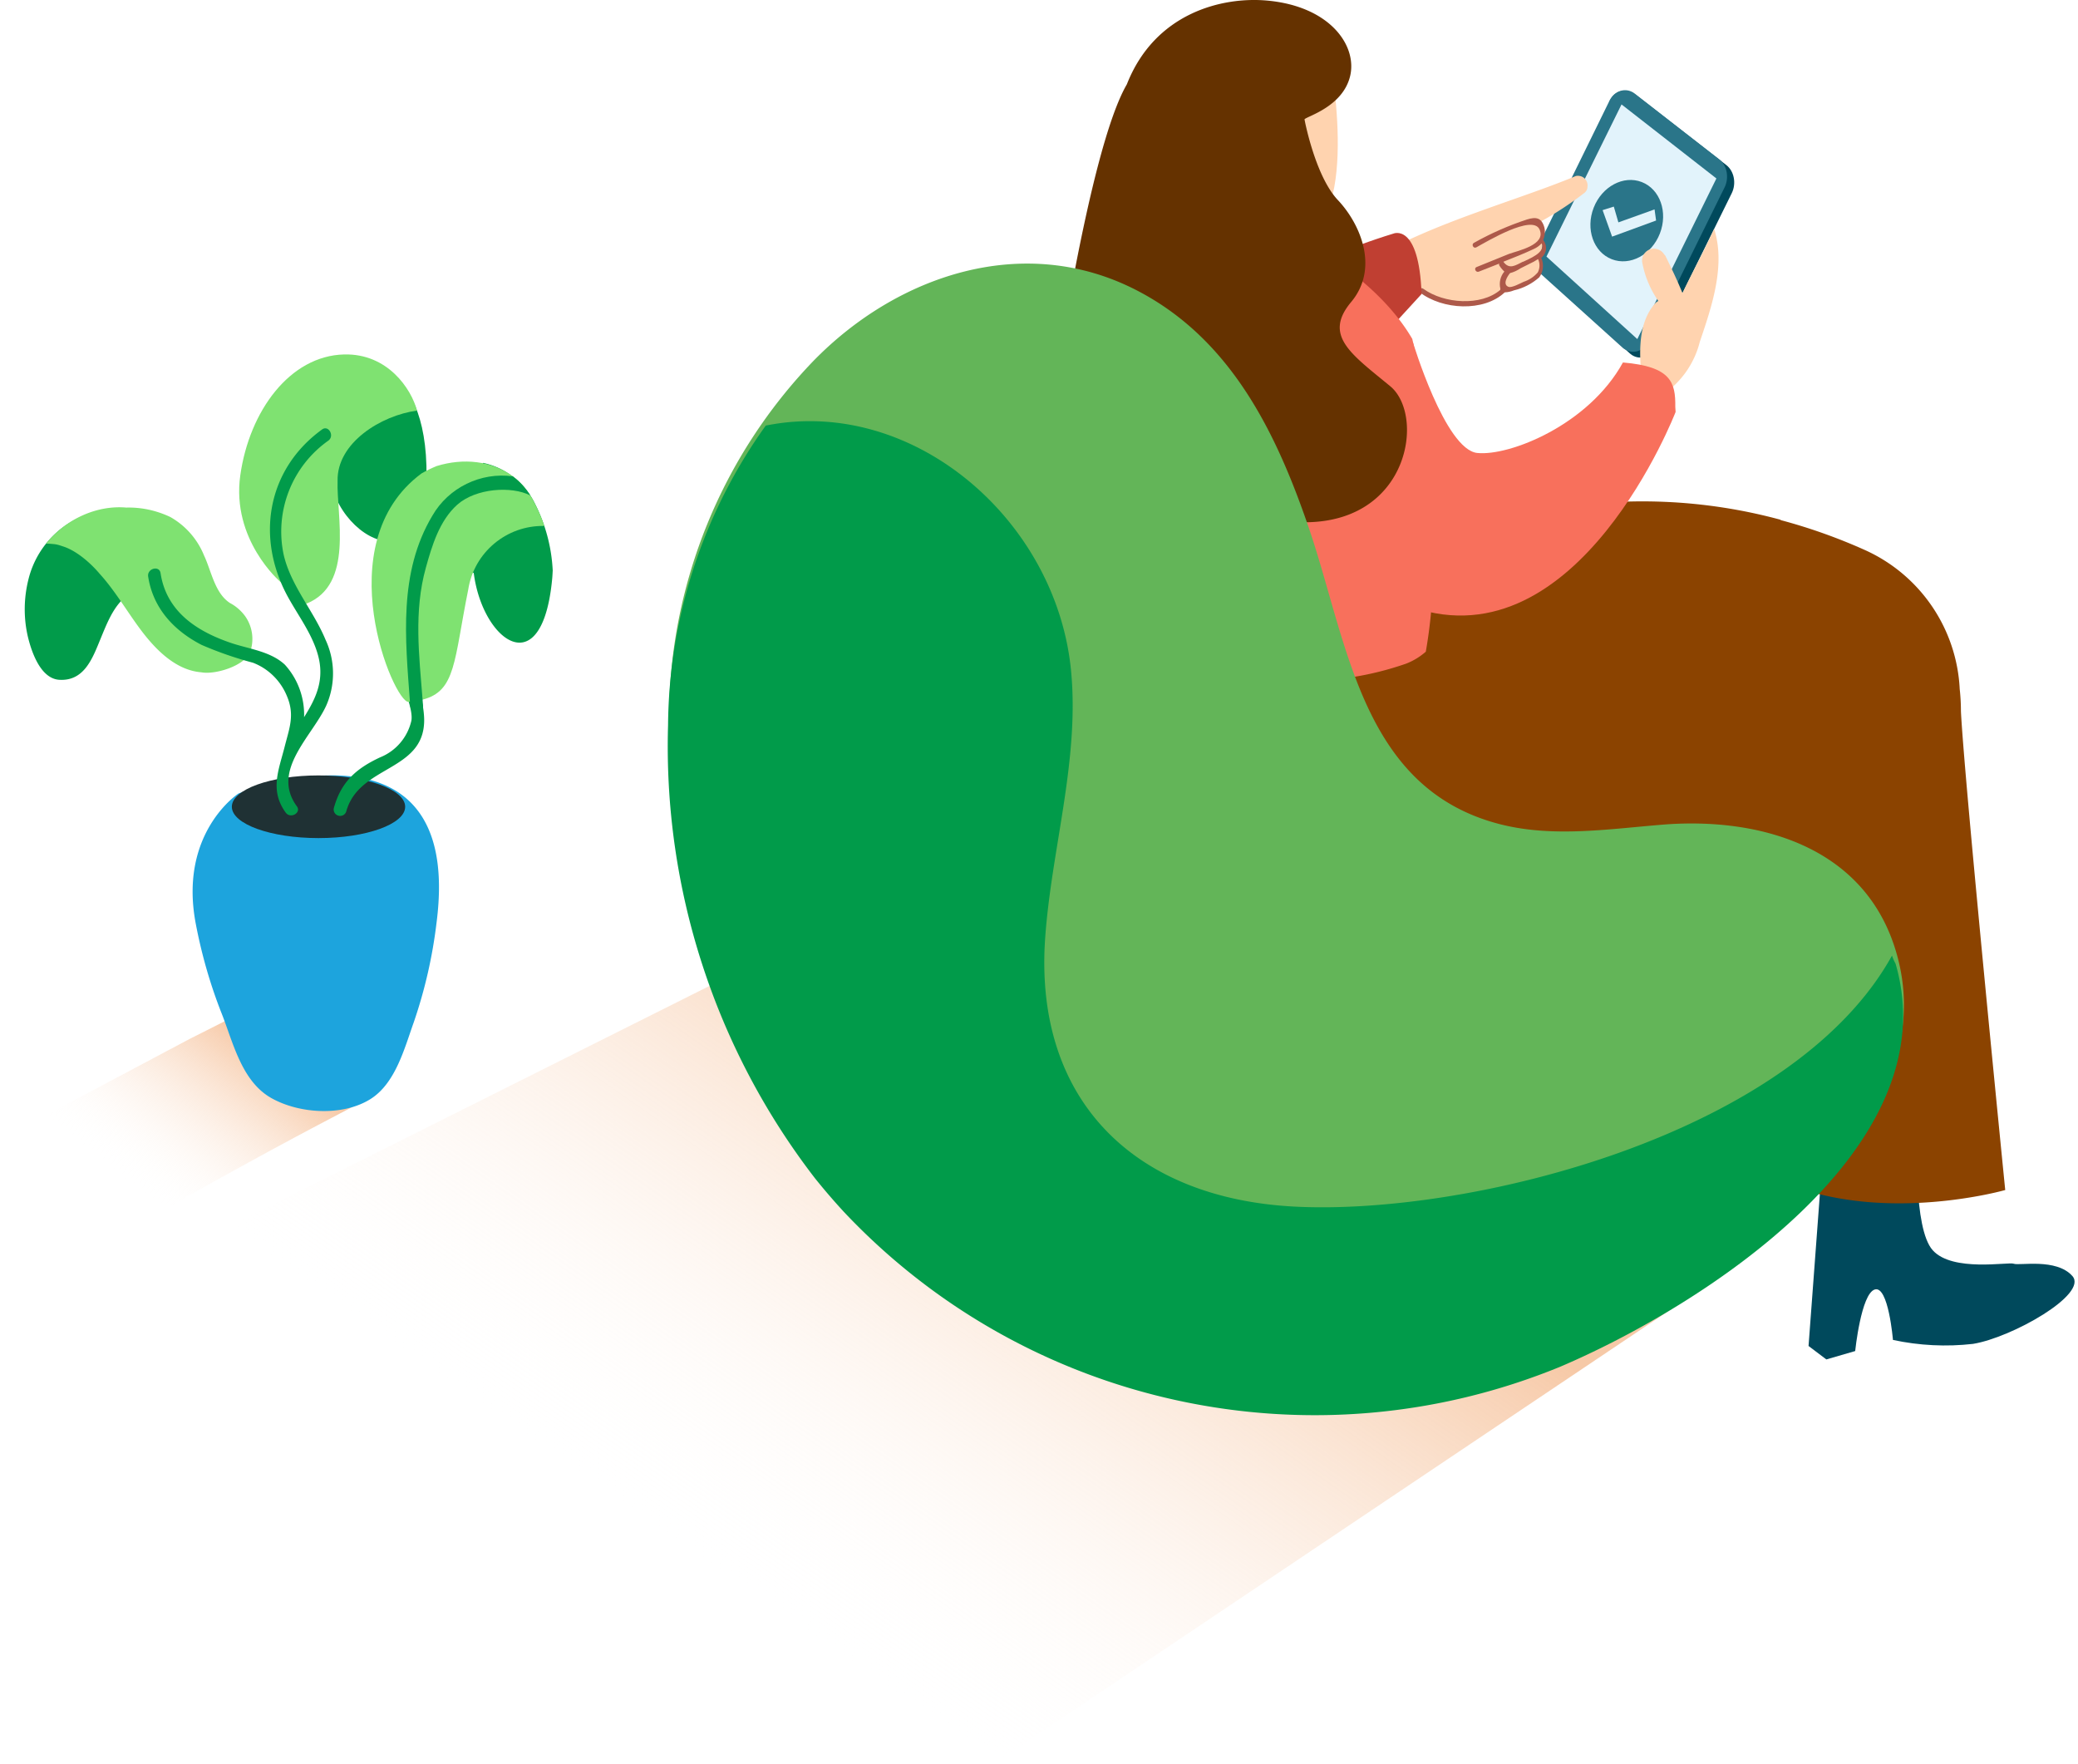 <svg width="258" height="219" fill="none" xmlns="http://www.w3.org/2000/svg"><path opacity=".63" d="M45.5 136.5l-4.46-10.207L33.415 124l-9.915 5L0 141.483l16 11.09C34 142.5 36 141.5 45.5 136.5z" fill="url(#paint0_linear)"/><path d="M13.655 63.233a11.46 11.46 0 00-10.12 8.68c-.59 2.34-.62 4.8-.07 7.15.46 1.9 1.58 5.19 3.9 5.33 3.13.19 4.15-2.74 5.14-5.14.99-2.4 2-5.05 4.53-6 2.52-.95 5.36-.31 7.23 1.63l-10.61-11.65z" fill="#019B4A"/><path d="M31.015 81.053c-.83 1.67-4.29 2.7-5.95 2.42-.02 0-.04 0-.05-.01-3.02-.23-5.49-2.55-7.5-5.22-1.7-2.26-3.2-4.87-5.13-7-1.34-1.58-3.04-2.92-4.53-3.4-.92-.3-.77-.27-2.13-.37 2.54-3.11 6.35-4.77 9.95-4.46 1.89-.05 3.76.36 5.47 1.17a9.633 9.633 0 014.19 4.78c.91 1.92 1.32 4.66 3.22 5.9.74.39 1.38.95 1.88 1.63.94 1.33 1.16 3.04.58 4.56z" fill="#7FE271"/><path d="M43.335 44.463s9.81-.77 9.62 14.74c-.19 15.51-14.84 5.31-11.62-4" fill="#019B4A"/><path d="M41.915 59.703c-.11-4.72 5.39-8.13 9.86-8.73-.71-2.71-3.65-7.11-9.06-6.97-6.71.17-11.75 7-12.88 15-1.13 8 4.93 13.19 4.93 13.19l3.24 2.76c5.98-2.33 3.76-10.92 3.91-15.25z" fill="#7FE271"/><path d="M68.625 70.833c-.14-2.94-.92-5.82-2.27-8.43a9.289 9.289 0 00-6.38-4.94l-5.52 10.63s8.23-14.39 4.87-3.31c-3.36 11.08 7.72 23.51 9.24 7 .03-.34.04-.64.06-.95z" fill="#019B4A"/><path d="M29.605 98.513s-7.38 4.8-5.33 16c.73 3.89 1.82 7.71 3.28 11.39 1.43 3.65 2.48 8.37 6.16 10.43 3.43 1.92 8.74 2.27 12.2.16 3.17-1.93 4.29-6.32 5.46-9.59a59.83 59.83 0 002.83-12.39c3.48-27.11-24.6-16-24.6-16z" fill="#1DA4DD"/><path d="M39.545 104.044c5.943 0 10.76-1.742 10.76-3.89 0-2.149-4.817-3.89-10.76-3.89-5.942 0-10.76 1.741-10.76 3.89 0 2.148 4.818 3.89 10.76 3.89z" fill="#1F3134"/><path d="M40.415 79.413c-1.5-3.63-4.31-6.68-5.2-10.57a13.826 13.826 0 015.55-14.14c.82-.6 0-2-.8-1.37-6.88 5-8.21 13.53-4.2 20.8 1.24 2.25 2.87 4.41 3.63 6.9 1 3.24-.12 5.58-1.64 8 .08-2.4-.77-4.74-2.39-6.52-1.79-1.66-4.43-1.94-6.64-2.68-4.29-1.45-8.06-3.9-8.79-8.68-.15-1-1.69-.58-1.54.42.6 3.91 3.17 6.7 6.62 8.48 2.07.9 4.21 1.64 6.39 2.22 1.91.73 3.43 2.23 4.21 4.12 1 2.34.33 3.95-.25 6.22-.74 2.95-1.92 5.48.11 8.27.6.82 2 0 1.37-.8-3.23-4.45 1.93-8.68 3.67-12.51a9.886 9.886 0 00-.1-8.16zM59.855 71.243c-5.79-1.02-9.33 3.7-9 9.12.19 3.11 1.81 6.01 1.81 9.11-.06 6.35-8.11 5.52-9.68 11.281-.13.38-.52.6-.91.52a.796.796 0 01-.63-.94c.89-3.24 2.74-4.91 5.74-6.31a6.446 6.446 0 003.89-4.55c.2-1.14-.59-3.08-.9-4.23a25.29 25.29 0 01-.91-4.88c-.43-6.59 4.2-11.86 11-10.66 1.01.13.58 1.67-.41 1.54z" fill="#019B4A"/><path d="M67.575 65.294c-4.68-.09-8.72 3.28-9.44 7.9-1.79 8.85-1.51 12.6-5.67 13.66-.46.12-.98.21-1.57.26-.06.01-.11.02-.17.02-1.82.15-10.21-19.61 1.61-28.36.61-.35 1.24-.66 1.89-.92 3.31-1.02 6.84-.66 9.44 1.28.84.62 1.58 1.41 2.17 2.37.19.28.36.58.51.9.49.92.91 1.9 1.23 2.89z" fill="#7FE271"/><path d="M65.835 61.503c-2.33-1.19-6.74-.9-9.06 1.15-2.22 1.99-3.14 5.08-3.91 7.85-1.5 5.41-.83 10.85-.4 16.35l.06.77c.08 1-1.52 1-1.59 0-.01-.17-.02-.34-.04-.51-.57-7.82-1.44-16.03 2.79-23.1 2-3.48 6.01-5.43 9.98-4.88.84.62 1.58 1.41 2.17 2.37z" fill="#019B4A"/><path opacity=".63" d="M214.065 158.115L124.73 218.07 14 159.5l105.325-52.745" fill="url(#paint1_linear)"/><path d="M196.605 146.084l-2.21-1.67 1.96-26.26 11.57.41s-.58 11.23 1.89 13.97c2.47 2.74 9.41 1.41 10.06 1.67.65.27 5.29-.73 7.28 1.53 1.99 2.26-7.52 7.64-12.34 8.42-3.3.42-6.65.31-9.92-.34 0 0-.56-6.79-2.26-6.26-1.7.53-2.43 7.64-2.43 7.64l-3.6.89z" fill="#9A4100"/><path d="M226.755 168.765l-2.21-1.67 1.96-26.26 11.57.41s-.58 11.23 1.89 13.97c2.47 2.74 9.41 1.41 10.06 1.67.65.27 5.29-.73 7.28 1.53 1.99 2.26-7.52 7.64-12.34 8.42-3.32.38-6.68.21-9.94-.49 0 0-.56-6.79-2.26-6.26-1.7.53-2.43 7.64-2.43 7.64l-3.58 1.04z" fill="#00495C"/><path d="M216.275 113.595c-1.21 10.31-2.33 17.75-3.08 17.91-17.02 3.69-23.3-4.85-23.3-4.85s.15-5.4.4-13.61l6.07 5.08s9.64-6.54 18.35-13.95c.51 3.06 1.03 6.24 1.56 9.42z" fill="#653200"/><path d="M248.965 147.735s-14.77 4.22-27.25-.83c0 0-2.7-16.66-5.44-33.31-.53-3.18-1.05-6.36-1.56-9.42-8.71 7.41-18.35 13.95-18.35 13.95l-6.07-5.08-35.3-29.5s21.11-19.1 36.86-20.17v-.01a65.55 65.55 0 0129.22 1.16v.04c3.64.97 7.2 2.24 10.65 3.8a20.003 20.003 0 0111.59 17.19c.1.9.15 1.82.15 2.74.41 8.51 5.5 59.44 5.5 59.44z" fill="#8B4300"/><path d="M202.405 43.915l-10.09-9.1c-.83-.76-1.08-2.11-.6-3.22l8.18-19.09c.56-1.29 1.88-1.53 2.97-.89.09.05.17.11.25.17l11.25 8.73c.95.76 1.23 2.27.65 3.46l-9.39 19.04c-.59 1.27-1.94 1.75-3.01 1.06-.07-.05-.14-.1-.21-.16z" fill="#00495C"/><path d="M201.505 43.205l-10.09-9.1c-.83-.76-1.08-2.11-.6-3.22l8.94-18.23c.56-1.29 1.89-1.82 2.98-1.19.09.05.17.11.25.17l10.49 8.16c.95.76 1.23 2.27.65 3.46l-9.39 19.04c-.59 1.27-1.94 1.75-3.01 1.06a1.07 1.07 0 01-.22-.15z" fill="#2A7589"/><path d="M203.285 42.095l-11.28-10.24 9.32-18.89 11.78 9.19-9.82 19.94z" fill="#E2F3FB"/><path d="M195.645 21.854c-6.6 2.77-16.77 5.56-23.81 9.48-1.14.61-2.97 2.96-1.89 2.7-.49.46 3.63 2.6 3.16 3.11-.16.18 2.92-1.13 3.08-1.04 2.33 1.57 5.12 1.98 7.9 1.57l1.22-.44.28-.14c.06-.07.13-.13.21-.17l.17.02c.05-.15.15-.28.28-.36 1.57-.98 4.53-1.17 5.07-3.04 0-.51.15-1.1-.05-1.58a.557.557 0 01.08-.75c.36-1.13.25-2.35-.3-3.4l.41-.4c1.83-1.02 3.58-2.17 5.24-3.45.19-.14.32-.34.38-.57.01-.06.02-.13.02-.19.1-.65-.34-1.26-.98-1.36a1.23 1.23 0 00-.47.01z" fill="#FFD3AF"/><path d="M191.755 28.274c-.33-1.25-1.03-1.38-2.16-1.03-2.28.75-4.49 1.72-6.59 2.9-.36.18-.08.75.28.57 1.32-.72 6.99-4.15 7.86-2.23.87 1.92-2.71 2.64-3.8 3.04l-4.02 1.63c-.38.16-.08.72.28.57l2.54-1c-.03.06-.03.13-.02.19.18.3.4.56.65.8-.5.59-.68 1.39-.49 2.14l-.02.14c-2.39 2.04-6.98 1.71-9.53-.13-.29-.27-.77.14-.48.41 2.83 2.2 7.96 2.48 10.57.02.39-.01.78-.1 1.15-.25 1.17-.27 2.25-.83 3.14-1.62.51-.7.6-1.62.25-2.41.67-.53.79-1.5.26-2.18-.01-.01-.02-.03-.03-.04.21-.47.27-1.01.16-1.52zm-.85 5.57c-.46.53-1.06.92-1.73 1.14-.44.2-1.47.77-1.87.63-.78-.28-.18-1.29.18-1.71.47-.12.91-.33 1.31-.6l1.62-.81.55-.33c.25.54.23 1.17-.06 1.7v-.02zm-1.81-1.36c-.92.44-1.69 1.04-2.44.01 1.27-.5 2.54-1 3.77-1.58.37-.16.7-.4.98-.7.54 1.15-1.64 1.95-2.31 2.29v-.02z" fill="#AD594A"/><path d="M206.085 28.992c1.031-2.645.026-5.506-2.243-6.39-2.27-.885-4.945.543-5.976 3.188-1.03 2.645-.026 5.506 2.243 6.39 2.27.885 4.945-.543 5.976-3.188z" fill="#2A7589"/><path d="M198.976 26.087l1.39-.44.57 1.96 4.49-1.61.19 1.38-5.46 2-1.18-3.29z" fill="#E2F3FB"/><path d="M173 29s3.18-1.4 3.5 7.5l-5.5 6-14.895-5.336S161.27 32.59 173 29z" fill="#C03F32"/><path d="M212.825 28.414c-1.29 2.84-2.49 4.96-3.93 7.97-.8-1.92-1.23-2.78-2.12-4.62a.797.797 0 00-.15-.17c-.42-.7-1.33-.93-2.03-.51-.5.3-.78.86-.71 1.43.31 1.74 1 3.4 2.01 4.85-.14.08-.28.17-.39.29-2.43 2.76-1.89 6.98-1.6 10.38.05.72.67 1.27 1.4 1.22.2-.01.39-.07.57-.17.24 0 .47-.05.68-.17 2.23-1.54 3.83-3.84 4.49-6.48 1.45-4.29 3.24-9.44 1.78-14.02z" fill="#FFD3AF"/><path d="M148.475 28.584l6.23-1.84c1.55.22 15.04 5.72 20.64 15.33.68 2.93 1.15 5.9 1.38 8.9.51 4 .92 8 1.12 12.13.26 4.38.2 8.77-.19 13.14a60.64 60.64 0 01-.63 4.66 8.3 8.3 0 01-2.43 1.48c-18.7 6.5-32.42-4.03-32.98-5.53-.56-1.5-1.46-23.09-1.89-35.92a12.337 12.337 0 018.75-12.35z" fill="#F8705C"/><path d="M164.965 6.274s4.2 21.12-3.59 23.4c-7.78 2.28-16.98-6.52-17.61-10.86-.63-4.34 10.28-19.5 21.2-12.54z" fill="#FFD3AF"/><path d="M172.605 47.944c-4.85-4-8.34-6.28-4.85-10.45 3.49-4.17 1.19-9.65-1.65-12.66-2.48-2.63-3.79-8.32-4.08-9.71l-.06-.31c.24-.36 4.7-1.53 5.65-5.31.95-3.78-2.43-8.71-10.26-9.43-5.64-.52-13.98 1.55-17.45 10.4-4.74 8.12-9.16 39.02-9.16 39.02a47.762 47.762 0 0026 14.72c17.75 3.98 20.71-12.27 15.86-16.27z" fill="#653200"/><path d="M175.385 42.364s4.03 13.46 8.03 13.87c4 .41 13.815-3.474 18.085-11.234 6 .5 6.54 2.5 6.5 5.5.02.21.03.43.04.64 0 0-12.045 31.254-32.655 24.254v-33.03z" fill="#F8705C"/><path d="M101.305 144.995a87.869 87.869 0 01-18.24-56.26 64.116 64.116 0 0117.92-43.92c10.45-10.72 26.24-16.01 40.23-8.73 11.62 6.04 17.24 17.61 21.29 29.46 4.85 14.19 6.5 32.4 23.79 36.79 6.72 1.7 13.75.53 20.66 0 12.13-.82 24.76 3.08 28.49 15.93 6.72 22.99-24.25 42.61-41.59 50.03-30.8 12.66-66.21 5-89.03-19.26a65.705 65.705 0 01-3.52-4.04z" fill="#63B558"/><path d="M234.905 118.634c-12.3 22.24-52.33 32.28-74.16 31.16-19.81-1.02-32.33-13.12-30.99-33.18.75-11.01 4.24-22 3.25-33.08-1.67-18.89-19.62-34.39-37.93-30.7a64.662 64.662 0 00-12.13 37.18 87.812 87.812 0 0018.24 56.26c1.13 1.41 2.31 2.78 3.54 4.12 22.81 24.26 58.23 31.92 89.03 19.26 17.39-7.42 48.31-27.04 41.59-50.03-.2-.36-.32-.65-.44-.99z" fill="#019B4A"/><defs><linearGradient id="paint0_linear" x1="16.557" y1="147.368" x2="31.061" y2="128.858" gradientUnits="userSpaceOnUse"><stop stop-color="#fff" stop-opacity="0"/><stop offset="1" stop-color="#F2AA74"/></linearGradient><linearGradient id="paint1_linear" x1="69.786" y1="206.48" x2="128.041" y2="123.04" gradientUnits="userSpaceOnUse"><stop offset=".198" stop-color="#fff" stop-opacity="0"/><stop offset="1" stop-color="#F2AA74"/></linearGradient></defs></svg>
